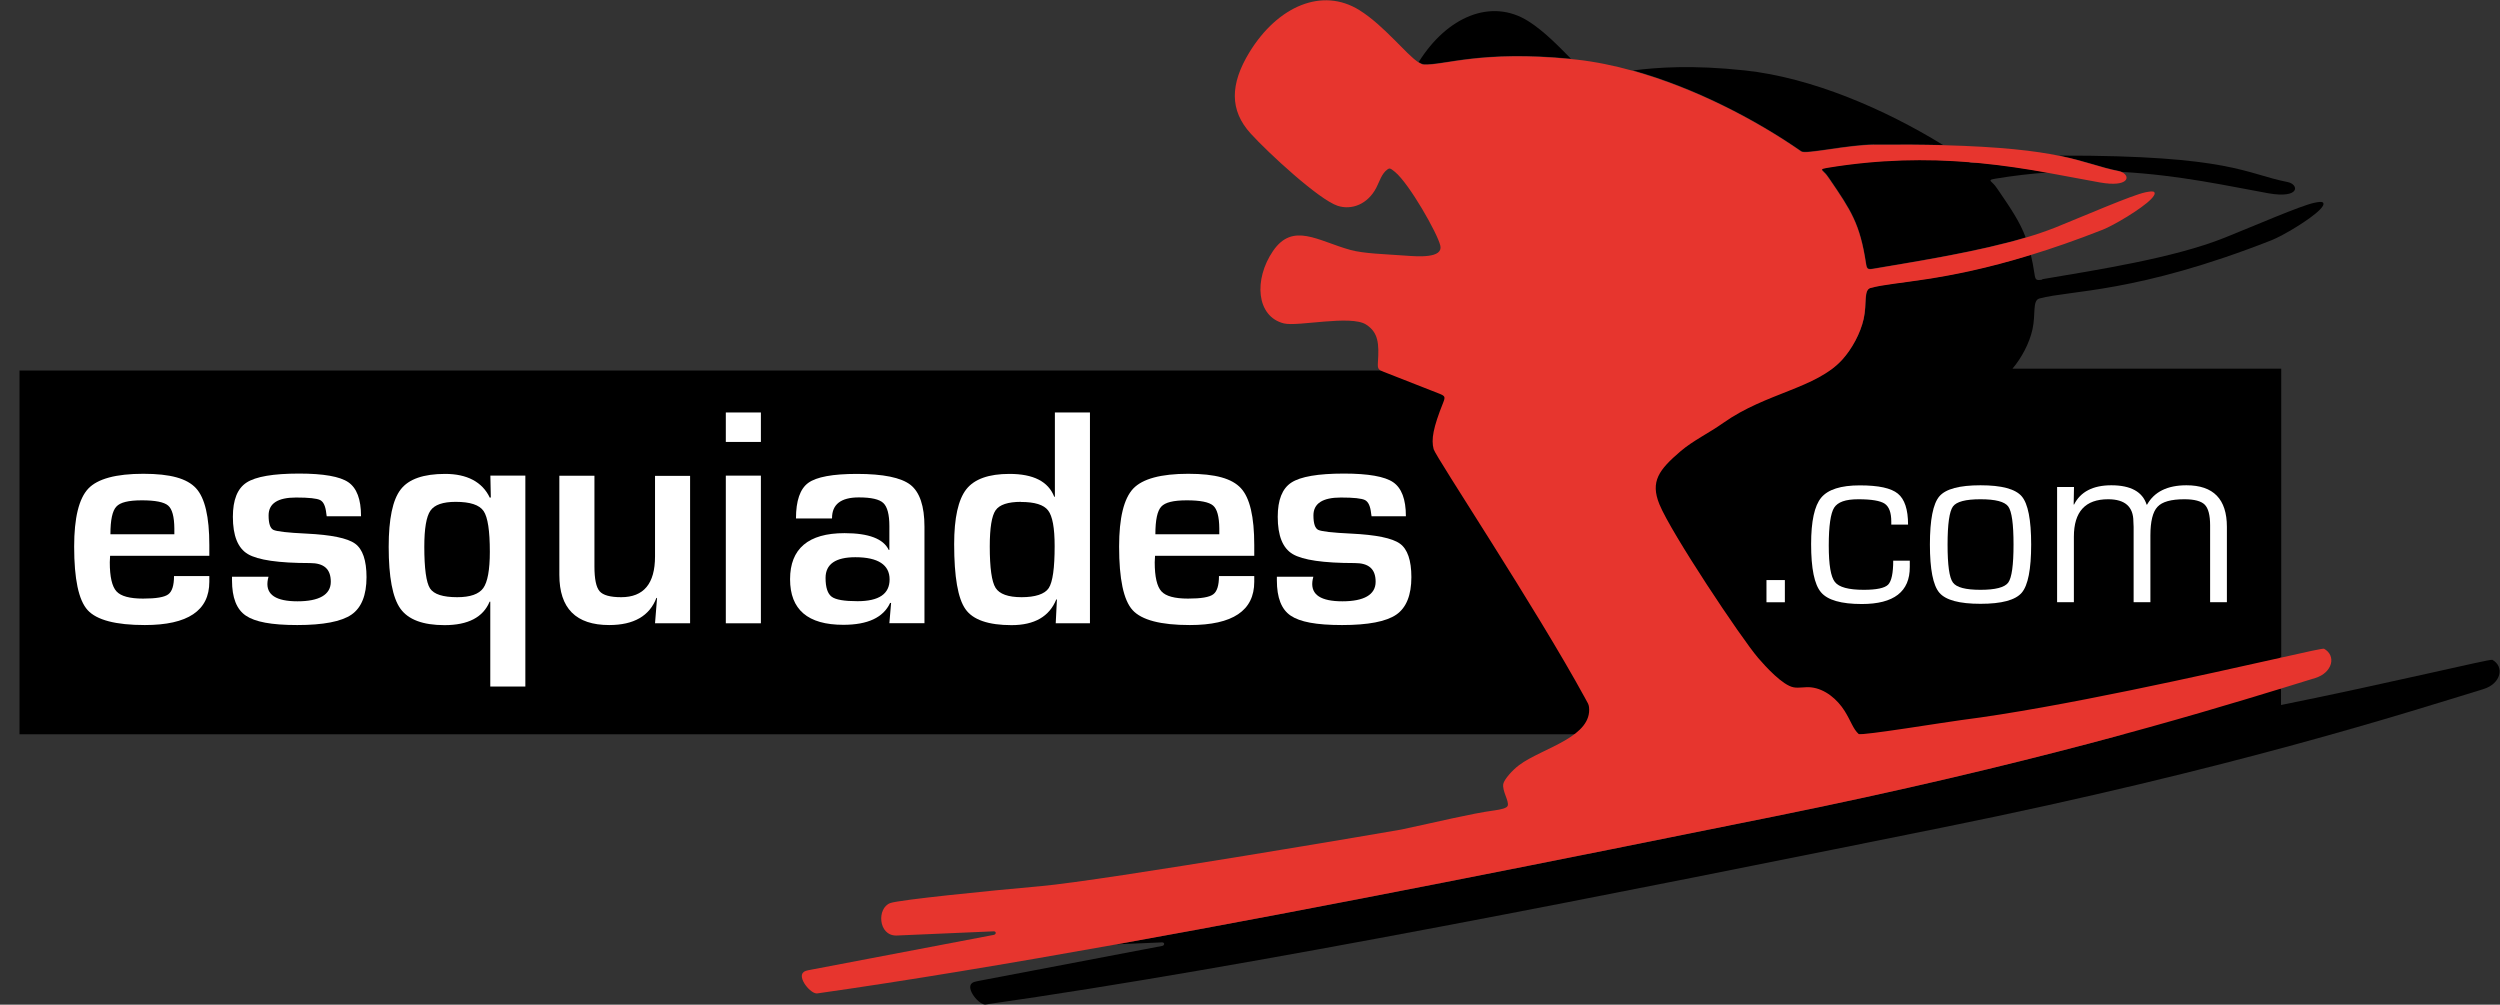 <svg xmlns="http://www.w3.org/2000/svg" width="107" height="43" viewBox="0 0 107 43" fill="none"><rect x="0" y="0" width="107" height="43" fill="#333333" stroke="none"/><g clip-path="url(#clip0_45_6771)"><path d="M97.582 15.859H0.835V31.426H97.582V15.859Z" fill="black"></path><path d="M84.258 21.196C83.747 21.196 83.415 21.284 83.259 21.451C83.102 21.623 83.024 22.026 83.024 22.666V23.524C83.024 24.164 83.102 24.572 83.259 24.739C83.415 24.911 83.752 24.999 84.258 24.999H84.604C85.115 24.999 85.451 24.911 85.612 24.734C85.773 24.558 85.856 24.155 85.856 23.52V22.662C85.856 22.026 85.778 21.623 85.617 21.451C85.456 21.28 85.12 21.192 84.608 21.192H84.263L84.258 21.196Z" fill="black"></path><path d="M80.205 6.186C81.329 6.177 82.305 6.186 83.162 6.205C80.689 4.684 77.553 3.32 74.679 3.014C72.431 2.773 70.935 2.884 69.898 3.014C72.51 3.742 75.121 5.096 77.097 6.469C77.29 6.603 79.063 6.191 80.205 6.177V6.186Z" fill="black"></path><path d="M67.241 2.518C66.734 2.008 66.103 1.34 65.408 0.904C63.824 -0.093 61.931 0.714 60.72 2.657C60.807 2.713 60.886 2.745 60.95 2.75C61.811 2.791 63.391 2.138 67.241 2.513V2.518Z" fill="black"></path><path d="M87.404 11.969C87.15 12.01 87.114 11.987 87.077 11.727C87.031 11.417 86.98 11.148 86.92 10.902C83.167 12.057 81.14 12.024 80.072 12.312C79.759 12.395 79.92 12.979 79.772 13.638C79.63 14.264 79.266 14.932 78.861 15.377C77.737 16.624 75.609 16.787 73.767 18.085C73.141 18.53 72.478 18.836 71.943 19.295C71.004 20.093 70.631 20.593 71.031 21.567C71.533 22.801 74.531 27.299 75.259 28.147C75.568 28.505 76.305 29.321 76.779 29.404C77.009 29.446 77.267 29.376 77.52 29.404C78.124 29.469 78.644 29.919 78.962 30.42C79.229 30.846 79.326 31.194 79.561 31.403C79.657 31.486 83.429 30.874 83.959 30.805C88.159 30.276 94.533 28.829 97.637 28.134V15.78H86.133C86.515 15.33 86.856 14.7 86.989 14.102C87.137 13.443 86.975 12.859 87.289 12.775C88.62 12.414 91.438 12.557 97.223 10.281C97.697 10.095 98.881 9.395 99.29 8.973C99.397 8.866 99.479 8.75 99.433 8.681C99.392 8.616 99.217 8.644 99.046 8.681C98.48 8.797 96.454 9.678 95.201 10.179C93.032 11.046 89.757 11.551 87.408 11.95L87.404 11.969Z" fill="black"></path><path d="M90.826 7.359C93.308 7.498 95.385 7.967 97.089 8.273C98.466 8.514 98.402 7.888 97.904 7.79C96.113 7.443 95.5 6.645 88.136 6.659C89.274 6.891 89.854 7.15 90.692 7.317C90.743 7.327 90.789 7.345 90.826 7.364V7.359Z" fill="black"></path><path d="M78.207 7.174C77.949 7.215 77.94 7.238 78.069 7.354C78.165 7.438 78.239 7.549 78.313 7.656C79.238 9.014 79.611 9.571 79.869 11.254C79.911 11.514 79.943 11.537 80.196 11.491C82.117 11.166 84.654 10.767 86.699 10.16C86.446 9.492 86.087 8.959 85.52 8.129C85.447 8.022 85.373 7.915 85.276 7.827C85.142 7.711 85.156 7.688 85.414 7.646C86.188 7.517 86.929 7.433 87.643 7.382C86.741 7.22 85.76 7.067 84.696 6.965C84.493 6.983 84.346 6.983 84.3 6.951C84.286 6.942 84.272 6.932 84.263 6.923C82.471 6.779 80.454 6.793 78.198 7.169L78.207 7.174Z" fill="black"></path><path d="M106.669 28.24C106.581 28.194 102.215 29.251 97.628 30.174V29.469C93.893 30.614 86.773 32.752 75.968 34.936C66.808 36.791 56.782 38.803 47.788 40.417L49.736 40.334C49.855 40.329 49.855 40.468 49.736 40.487L41.948 41.971C41.694 42.022 41.658 42.031 41.593 42.086C41.326 42.314 41.911 43.032 42.187 42.991C53.438 41.391 69.3 38.214 83.181 35.409C95.611 32.896 103.168 30.447 106.295 29.492C107.037 29.265 107.212 28.532 106.664 28.235L106.669 28.24Z" fill="black"></path><path d="M99.456 27.767C99.419 27.748 98.729 27.897 97.628 28.147C94.524 28.838 88.15 30.285 83.95 30.818C83.42 30.883 79.648 31.5 79.552 31.416C79.317 31.208 79.22 30.86 78.953 30.433C78.64 29.933 78.115 29.483 77.511 29.418C77.263 29.39 77 29.46 76.77 29.418C76.295 29.334 75.558 28.518 75.25 28.161C74.522 27.313 71.524 22.815 71.022 21.581C70.626 20.607 70.999 20.107 71.934 19.309C72.473 18.85 73.131 18.544 73.758 18.099C75.6 16.8 77.728 16.633 78.851 15.39C79.257 14.941 79.625 14.273 79.763 13.652C79.911 12.993 79.749 12.409 80.063 12.325C81.131 12.038 83.162 12.07 86.911 10.916C87.832 10.633 88.859 10.28 89.997 9.831C90.466 9.645 91.655 8.945 92.065 8.523C92.171 8.416 92.253 8.3 92.207 8.231C92.166 8.166 91.991 8.198 91.825 8.231C91.259 8.347 89.232 9.228 87.98 9.733C87.583 9.891 87.146 10.039 86.69 10.174C84.641 10.781 82.108 11.175 80.187 11.505C79.929 11.546 79.897 11.523 79.86 11.268C79.602 9.585 79.229 9.028 78.303 7.67C78.23 7.563 78.156 7.456 78.059 7.368C77.93 7.252 77.944 7.229 78.198 7.187C80.454 6.812 82.471 6.798 84.263 6.942C84.41 6.956 84.553 6.965 84.696 6.979C85.76 7.081 86.741 7.234 87.643 7.396C88.449 7.54 89.191 7.688 89.877 7.809C91.116 8.027 91.189 7.545 90.826 7.373C90.784 7.354 90.743 7.336 90.692 7.327C89.854 7.164 89.274 6.9 88.136 6.668C87.118 6.459 85.654 6.279 83.162 6.214C82.305 6.191 81.329 6.186 80.206 6.195C79.063 6.204 77.29 6.617 77.097 6.487C75.126 5.115 72.51 3.761 69.898 3.033C69.083 2.805 68.263 2.638 67.467 2.55C67.388 2.541 67.315 2.536 67.236 2.527C63.386 2.152 61.807 2.805 60.945 2.764C60.881 2.764 60.803 2.727 60.715 2.671C60.181 2.328 59.255 1.108 58.191 0.44C56.598 -0.561 54.691 0.26 53.48 2.23C52.637 3.608 52.628 4.725 53.526 5.713C54.281 6.543 56.455 8.551 57.256 8.81C57.85 9.001 58.537 8.746 58.905 8.036C59.053 7.749 59.126 7.447 59.375 7.257C59.472 7.183 59.504 7.192 59.706 7.359C60.319 7.864 61.53 9.998 61.645 10.512C61.77 11.064 60.683 10.981 60.126 10.939C59.32 10.879 58.366 10.855 57.8 10.698C56.404 10.313 55.336 9.497 54.484 10.744C53.655 11.959 53.765 13.545 54.949 13.842C55.538 13.99 57.818 13.466 58.472 13.893C58.997 14.231 59.029 14.713 58.974 15.52C58.965 15.669 58.97 15.748 59.02 15.803C59.057 15.845 59.122 15.877 59.223 15.915L61.608 16.851C61.848 16.949 61.866 16.986 61.77 17.227C61.337 18.307 61.249 18.813 61.36 19.225C61.447 19.555 65.758 26.056 67.84 29.877C67.964 30.104 67.992 30.137 68.01 30.262C68.079 30.878 67.623 31.31 67.02 31.667C66.357 32.061 65.514 32.372 65.012 32.752C64.717 32.974 64.376 33.364 64.34 33.554C64.289 33.851 64.588 34.278 64.533 34.477C64.501 34.593 64.243 34.644 63.957 34.686C62.958 34.82 61.438 35.196 59.969 35.506C59.914 35.52 47.258 37.686 44.545 37.927C42.247 38.131 38.503 38.511 38.107 38.65C37.522 38.859 37.582 40.051 38.365 40.041L42.528 39.861C42.648 39.856 42.648 39.995 42.528 40.014L34.74 41.498C34.487 41.544 34.45 41.558 34.386 41.613C34.118 41.841 34.703 42.559 34.98 42.518C38.802 41.975 43.164 41.247 47.792 40.417C56.787 38.803 66.808 36.786 75.973 34.936C86.778 32.752 93.897 30.614 97.633 29.469C98.194 29.297 98.683 29.144 99.093 29.019C99.834 28.792 100.009 28.059 99.461 27.762L99.456 27.767Z" fill="#E7352E"></path><path d="M7.448 24.655H8.959V24.901C8.959 26.135 8.038 26.752 6.2 26.752C4.952 26.752 4.137 26.538 3.75 26.112C3.363 25.685 3.174 24.781 3.174 23.394C3.174 22.165 3.377 21.34 3.778 20.913C4.178 20.491 4.966 20.278 6.136 20.278C7.305 20.278 8.005 20.482 8.388 20.895C8.77 21.308 8.959 22.119 8.959 23.325V23.788H4.712C4.703 23.927 4.699 24.02 4.699 24.067C4.699 24.688 4.795 25.101 4.984 25.309C5.173 25.518 5.555 25.62 6.122 25.62C6.688 25.62 7.034 25.56 7.199 25.439C7.365 25.319 7.448 25.059 7.448 24.655ZM7.462 22.866V22.615C7.457 22.114 7.37 21.785 7.195 21.637C7.02 21.488 6.647 21.414 6.071 21.414C5.495 21.414 5.145 21.502 4.98 21.683C4.809 21.864 4.726 22.258 4.726 22.866H7.462Z" fill="white"></path><path d="M15.452 22.096H13.983C13.974 22.045 13.97 22.003 13.965 21.975C13.933 21.669 13.85 21.484 13.707 21.405C13.564 21.331 13.219 21.294 12.671 21.294C11.888 21.294 11.496 21.549 11.496 22.059C11.496 22.407 11.565 22.615 11.704 22.68C11.842 22.745 12.307 22.801 13.104 22.838C14.177 22.889 14.872 23.032 15.199 23.269C15.521 23.501 15.687 23.983 15.687 24.702C15.687 25.472 15.471 26.01 15.043 26.306C14.61 26.603 13.836 26.752 12.721 26.752C11.607 26.752 10.916 26.617 10.52 26.348C10.124 26.079 9.93 25.578 9.93 24.841V24.683H11.492C11.469 24.771 11.455 24.841 11.45 24.897C11.39 25.458 11.819 25.736 12.735 25.736C13.652 25.736 14.158 25.458 14.158 24.901C14.158 24.345 13.859 24.099 13.265 24.099C11.92 24.099 11.036 23.969 10.607 23.714C10.179 23.459 9.967 22.926 9.967 22.119C9.967 21.396 10.161 20.909 10.552 20.654C10.944 20.399 11.69 20.269 12.8 20.269C13.845 20.269 14.55 20.394 14.909 20.64C15.268 20.886 15.452 21.368 15.452 22.087V22.096Z" fill="white"></path><path d="M22.485 20.357V29.385H20.984V25.75H20.956C20.68 26.418 20.035 26.756 19.026 26.756C18.101 26.756 17.474 26.52 17.138 26.051C16.802 25.583 16.636 24.697 16.636 23.404C16.636 22.207 16.806 21.391 17.152 20.946C17.497 20.501 18.128 20.283 19.054 20.283C19.98 20.283 20.643 20.621 20.965 21.303L21.007 21.289L20.988 20.357H22.49H22.485ZM19.505 21.479C18.957 21.479 18.598 21.604 18.423 21.855C18.248 22.105 18.16 22.62 18.16 23.399C18.16 24.336 18.243 24.934 18.405 25.184C18.57 25.435 18.957 25.56 19.57 25.56C20.127 25.56 20.495 25.43 20.684 25.17C20.869 24.911 20.965 24.391 20.965 23.617C20.965 22.717 20.878 22.138 20.698 21.873C20.518 21.609 20.122 21.479 19.505 21.479Z" fill="white"></path><path d="M29.536 20.357V26.677H28.035L28.122 25.592H28.094C27.8 26.362 27.127 26.752 26.073 26.752C24.65 26.752 23.94 26.037 23.94 24.605V20.362H25.442V24.243C25.442 24.781 25.515 25.133 25.663 25.305C25.81 25.476 26.119 25.56 26.588 25.56C27.551 25.56 28.035 24.98 28.035 23.816V20.366H29.536V20.357Z" fill="white"></path><path d="M32.566 17.654V18.915H31.065V17.654H32.566ZM32.566 20.357V26.677H31.065V20.357H32.566Z" fill="white"></path><path d="M35.606 22.189H34.068C34.068 21.433 34.243 20.923 34.593 20.668C34.943 20.413 35.638 20.283 36.675 20.283C37.803 20.283 38.567 20.44 38.968 20.751C39.364 21.062 39.567 21.66 39.567 22.541V26.673H38.065L38.139 25.805H38.097C37.807 26.431 37.14 26.742 36.094 26.742C34.574 26.742 33.815 26.093 33.815 24.79C33.815 23.487 34.593 22.819 36.145 22.819C37.181 22.819 37.812 23.06 38.038 23.538H38.065V22.513C38.065 22.022 37.978 21.692 37.807 21.53C37.637 21.368 37.287 21.289 36.757 21.289C35.993 21.289 35.611 21.586 35.611 22.175L35.606 22.189ZM36.61 23.849C35.763 23.849 35.334 24.145 35.334 24.734C35.334 25.142 35.422 25.411 35.597 25.541C35.772 25.671 36.14 25.731 36.702 25.731C37.619 25.731 38.075 25.421 38.075 24.799C38.075 24.178 37.586 23.849 36.61 23.849Z" fill="white"></path><path d="M46.65 17.654V26.677H45.185L45.236 25.657H45.208C44.914 26.385 44.278 26.756 43.293 26.756C42.307 26.756 41.639 26.529 41.321 26.07C40.999 25.616 40.838 24.688 40.838 23.292C40.838 22.166 41.013 21.382 41.358 20.941C41.704 20.501 42.321 20.283 43.205 20.283C44.227 20.283 44.868 20.607 45.121 21.261H45.149V17.654H46.65ZM43.702 21.479C43.141 21.479 42.777 21.6 42.611 21.841C42.445 22.082 42.362 22.597 42.362 23.39C42.362 24.308 42.445 24.897 42.611 25.161C42.777 25.425 43.15 25.56 43.725 25.56C44.301 25.56 44.716 25.43 44.886 25.17C45.056 24.911 45.139 24.312 45.139 23.371C45.139 22.597 45.047 22.087 44.858 21.846C44.674 21.604 44.287 21.484 43.698 21.484L43.702 21.479Z" fill="white"></path><path d="M52.172 24.655H53.682V24.901C53.682 26.135 52.761 26.752 50.924 26.752C49.676 26.752 48.861 26.538 48.474 26.112C48.087 25.685 47.898 24.781 47.898 23.394C47.898 22.165 48.101 21.34 48.501 20.913C48.902 20.491 49.69 20.278 50.859 20.278C52.029 20.278 52.729 20.482 53.111 20.895C53.494 21.308 53.682 22.119 53.682 23.325V23.788H49.436C49.427 23.927 49.422 24.02 49.422 24.067C49.422 24.688 49.519 25.101 49.708 25.309C49.897 25.518 50.279 25.62 50.846 25.62C51.412 25.62 51.757 25.56 51.923 25.439C52.089 25.319 52.172 25.059 52.172 24.655ZM52.186 22.866V22.615C52.181 22.114 52.094 21.785 51.919 21.637C51.744 21.488 51.37 21.414 50.795 21.414C50.219 21.414 49.869 21.502 49.703 21.683C49.533 21.864 49.45 22.258 49.45 22.866H52.186Z" fill="white"></path><path d="M60.172 22.096H58.703C58.693 22.045 58.689 22.003 58.684 21.975C58.652 21.669 58.569 21.484 58.426 21.405C58.283 21.331 57.938 21.294 57.39 21.294C56.607 21.294 56.215 21.549 56.215 22.059C56.215 22.407 56.285 22.615 56.423 22.68C56.561 22.745 57.026 22.801 57.823 22.838C58.896 22.889 59.591 23.032 59.918 23.269C60.241 23.501 60.407 23.983 60.407 24.702C60.407 25.472 60.19 26.01 59.762 26.306C59.329 26.603 58.555 26.752 57.441 26.752C56.326 26.752 55.635 26.617 55.239 26.348C54.843 26.079 54.65 25.578 54.65 24.841V24.683H56.211C56.188 24.771 56.174 24.841 56.169 24.897C56.11 25.458 56.538 25.736 57.454 25.736C58.371 25.736 58.877 25.458 58.877 24.901C58.877 24.345 58.578 24.099 57.984 24.099C56.639 24.099 55.755 23.969 55.327 23.714C54.898 23.459 54.687 22.926 54.687 22.119C54.687 21.396 54.88 20.909 55.271 20.654C55.663 20.399 56.409 20.269 57.519 20.269C58.564 20.269 59.269 20.394 59.628 20.64C59.987 20.886 60.172 21.368 60.172 22.087V22.096Z" fill="white"></path><path d="M76.392 24.827V25.777H75.605V24.827H76.392Z" fill="white"></path><path d="M81.021 23.997H81.739V24.266C81.744 25.323 81.058 25.852 79.685 25.852C78.805 25.852 78.221 25.685 77.94 25.351C77.654 25.017 77.516 24.331 77.516 23.288C77.516 22.309 77.659 21.646 77.949 21.298C78.239 20.95 78.787 20.774 79.597 20.774C80.408 20.774 80.938 20.89 81.228 21.127C81.518 21.363 81.665 21.804 81.665 22.453H80.947V22.323C80.947 21.943 80.855 21.688 80.666 21.558C80.477 21.433 80.104 21.368 79.542 21.368C78.98 21.368 78.658 21.488 78.501 21.729C78.35 21.971 78.271 22.509 78.271 23.348C78.271 24.187 78.359 24.688 78.534 24.91C78.709 25.133 79.119 25.244 79.768 25.244C80.316 25.244 80.661 25.17 80.809 25.026C80.956 24.878 81.03 24.535 81.03 23.992L81.021 23.997Z" fill="white"></path><path d="M84.765 20.77C85.672 20.77 86.257 20.927 86.529 21.242C86.8 21.558 86.934 22.249 86.934 23.306C86.934 24.363 86.8 25.054 86.529 25.37C86.257 25.685 85.672 25.843 84.765 25.843C83.858 25.843 83.277 25.685 83.006 25.37C82.734 25.054 82.6 24.363 82.6 23.306C82.6 22.249 82.734 21.558 83.006 21.242C83.277 20.927 83.862 20.77 84.765 20.77ZM84.765 21.368C84.129 21.368 83.738 21.47 83.586 21.678C83.434 21.887 83.356 22.43 83.356 23.306C83.356 24.182 83.429 24.725 83.586 24.934C83.738 25.142 84.129 25.244 84.765 25.244C85.4 25.244 85.801 25.142 85.953 24.934C86.105 24.725 86.179 24.182 86.179 23.306C86.179 22.43 86.105 21.887 85.953 21.678C85.801 21.47 85.405 21.368 84.765 21.368Z" fill="white"></path><path d="M88.049 20.844H88.767L88.753 21.586L88.767 21.6C89.043 21.048 89.578 20.77 90.365 20.77C91.194 20.77 91.701 21.048 91.876 21.6H91.894C92.203 21.048 92.765 20.77 93.58 20.77C94.736 20.77 95.311 21.363 95.311 22.55V25.773H94.593V22.481C94.593 22.049 94.515 21.753 94.363 21.6C94.211 21.447 93.921 21.368 93.492 21.368C92.926 21.368 92.539 21.474 92.341 21.692C92.138 21.906 92.037 22.318 92.037 22.921V25.773H91.319V22.55L91.309 22.323C91.309 21.688 90.95 21.368 90.227 21.368C89.251 21.368 88.762 21.901 88.762 22.972V25.773H88.044V20.839L88.049 20.844Z" fill="white"></path></g><defs><clipPath id="clip0_45_6771"><rect width="106.156" height="43" fill="white" transform="translate(0.835)"></rect></clipPath></defs></svg>